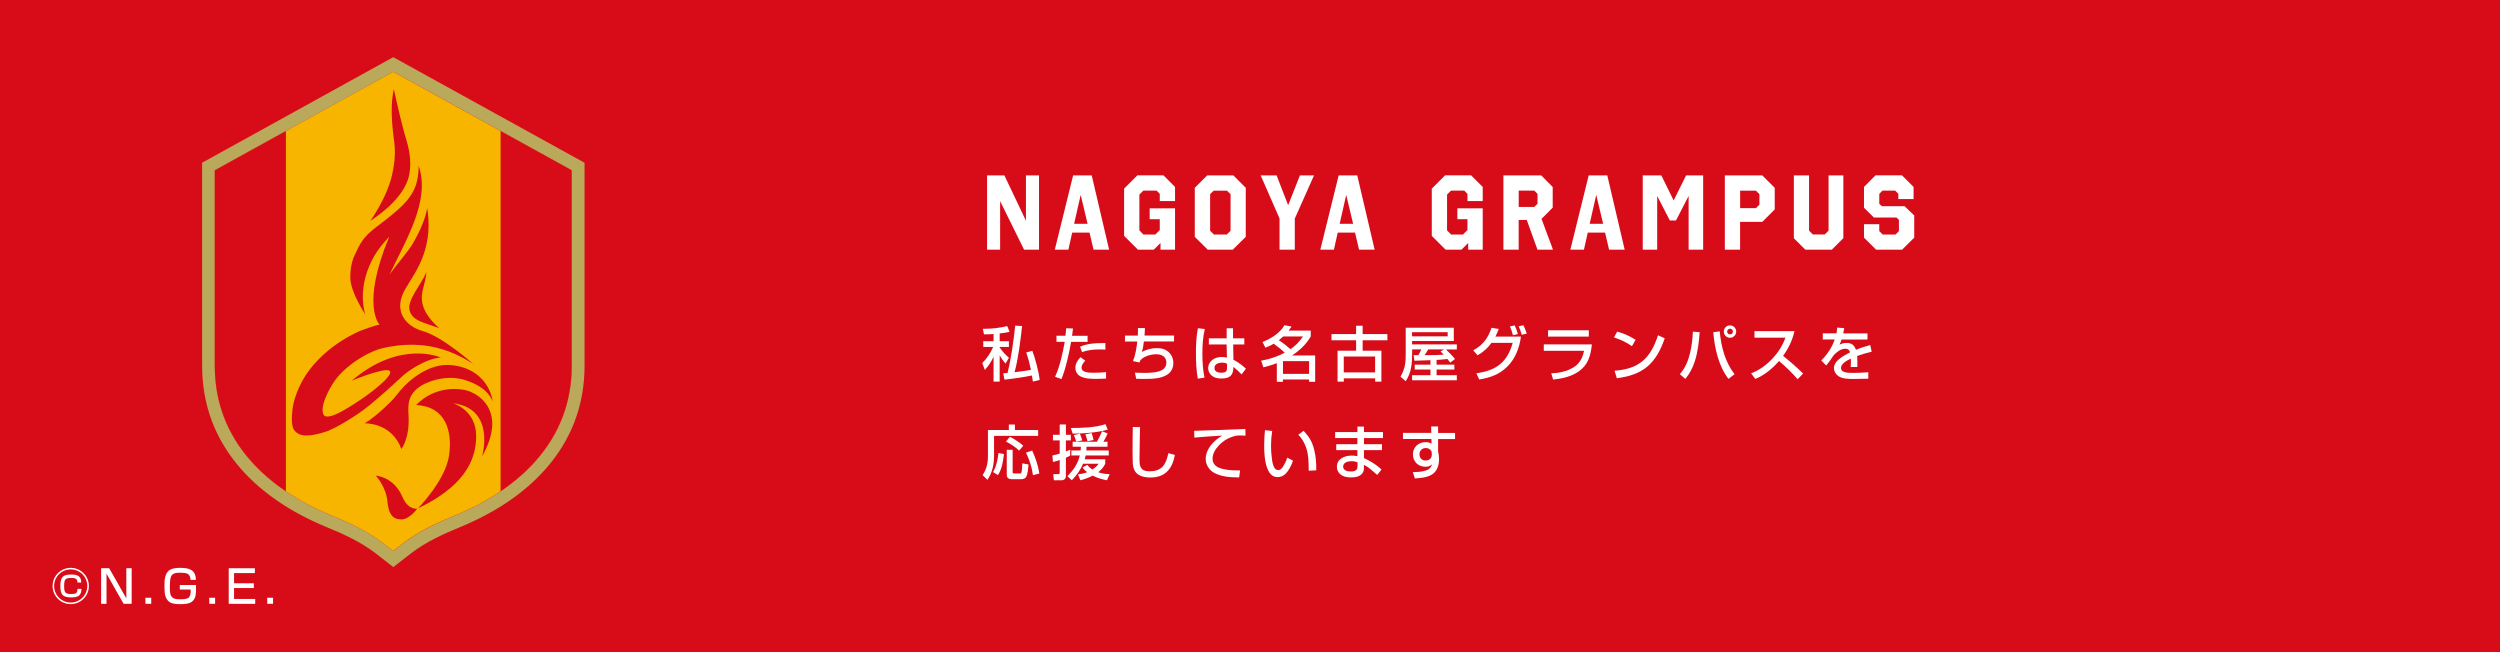 <?xml version="1.0" encoding="UTF-8"?><svg id="_イヤー_2" xmlns="http://www.w3.org/2000/svg" viewBox="0 0 609.15 158.89"><defs><style>.cls-1{fill:#fff;}.cls-2{fill:#d80c18;}.cls-3{fill:#f8b500;}.cls-4{fill:#baa85b;}</style></defs><g id="_イヤー_1-2"><g><rect class="cls-2" width="609.15" height="158.89"/><g><path class="cls-1" d="M240.21,81.47h-.45l-.28-1.36h.55c1.65,0,3.78-.23,5.38-.67l.59,1.42c-.8,.2-1.61,.3-2.42,.39v1.88h2.25v1.41h-2.25v.12c.74,1.09,1.3,1.64,2.25,2.52l-.83,1.42c-.55-.64-1.01-1.29-1.42-2.01v6.39h-1.49v-6.06c-.61,1.33-1.17,2.14-2.13,3.23l-.62-1.7c1.15-1.09,2.03-2.48,2.65-3.91h-2.41v-1.41h2.51v-1.75c-.61,.04-1.28,.09-1.88,.09Zm10.99,8.67c-.3-1.49-.65-2.81-1.15-4.25l1.49-.41c.7,1.81,1.59,5.19,1.78,7.1l-1.65,.39c-.07-.49-.15-.99-.23-1.48-2.2,.45-4.45,.77-6.7,1.01l-.29-1.54c.35-.01,.7-.04,1.04-.07,.94-3.78,1.46-7.68,1.88-11.55l1.67,.1c-.33,3.17-.97,8.29-1.84,11.26,1.33-.16,2.67-.33,3.99-.58Z"/><path class="cls-1" d="M259.8,79.98l1.65,.06c-.07,.59-.16,1.19-.23,1.78h3.78v1.48h-4.02c-.41,2.49-1.36,6.81-2.36,9.07l-1.54-.57c1.12-2.35,1.91-5.93,2.35-8.51h-2.01v-1.48h2.2c.07-.61,.13-1.23,.17-1.84Zm4.64,7.9c-.45,.45-.91,1.07-.91,1.73,0,.58,.46,.88,1.04,1.04,.62,.17,1.36,.17,1.8,.17,1.03,0,2.13-.03,3.13-.15v1.57c-.91,.07-1.8,.07-2.7,.07s-1.94-.04-2.86-.33c-1.07-.33-1.91-1.03-1.91-2.41,0-1,.58-1.83,1.23-2.54l1.17,.84Zm4.15-4.29h.75v1.59c-.45-.03-.9-.04-1.35-.04-1.46,0-2.97,.13-4.33,.67l-.49-1.33c1.84-.78,3.52-.88,5.42-.88Z"/><path class="cls-1" d="M277.27,80.47c0-.17,0-.36-.01-.54h1.71c-.01,.59-.04,1.22-.1,1.83h7.2v1.44h-7.35c-.1,.88-.23,1.72-.49,2.58,1.06-.65,2.44-.96,3.67-.96,1.42,0,2.68,.45,3.46,1.7,.36,.58,.54,1.26,.54,1.94,0,1.01-.35,1.78-.91,2.36-.68,.67-1.67,1.07-2.74,1.28-1.17,.22-2.59,.23-3.8,.23-.54,0-1.07-.01-1.61-.04l-.3-1.49c.71,.04,1.41,.06,2.12,.06s1.65-.01,2.57-.13c.87-.12,1.7-.35,2.22-.77,.52-.42,.75-.96,.75-1.62,0-1.45-1.17-2.03-2.46-2.03-1,0-2.06,.26-2.93,.72-.42,.22-.65,.44-.96,.78-.07,.17-.13,.35-.19,.51l-1.59-.33c.59-1.49,.86-3.17,1.04-4.78h-3v-1.44h3.13c.03-.43,.04-.86,.04-1.29Z"/><path class="cls-1" d="M293.56,80.18c-.48,1.93-.59,4.06-.59,6.04s.13,3.9,.51,5.81l-1.64,.22c-.33-2.03-.44-4.09-.44-6.15s.09-4.12,.48-6.12l1.68,.19Zm5.33,2.25v-2.44h1.55v2.44h2.75v1.51h-2.71l.06,3.73c1.04,.51,2.22,1.36,3.04,2.17l-1.06,1.39c-.71-.75-1.17-1.2-2-1.84v.14c0,2.04-1,2.7-2.94,2.7-.7,0-1.48-.12-2.06-.51-.71-.46-1.13-1.19-1.13-2.03,0-1.74,1.65-2.71,3.23-2.71,.45,0,.9,.04,1.33,.16l-.07-3.2h-4.33v-1.51h4.33Zm-1.15,5.93c-.8,0-1.83,.33-1.83,1.29s.93,1.17,1.68,1.17c1.23,0,1.39-.45,1.39-1.22v-.99c-.45-.19-.77-.26-1.25-.26Z"/><path class="cls-1" d="M310.36,83.75c-.7,.42-1.28,.68-2.04,.96l-.7-1.38c2.03-.78,4.25-2.17,5.36-4.09l1.71,.33c-.23,.35-.45,.67-.7,.99h5.39v1.42c-1.1,1.9-2.74,3.45-4.58,4.64h5.65v6.41h-1.49v-.57h-6.36v.57h-1.49v-4.54c-1.06,.42-2.16,.74-3.28,1.01l-.54-1.62c2.04-.36,3.91-.96,5.74-1.94-.83-.81-1.74-1.52-2.68-2.19Zm7.12-1.77h-4.81c-.35,.32-.7,.62-1.07,.93,.87,.52,2.07,1.48,2.83,2.17,1.28-.87,2.2-1.83,3.06-3.1Zm-4.87,6.02v3.09h6.36v-3.09h-6.36Z"/><path class="cls-1" d="M332.02,82.91v2.54h4.57v7.54h-1.52v-.8h-7.64v.8h-1.52v-7.54h4.52v-2.54h-6v-1.51h6v-2.03h1.59v2.03h6.03v1.51h-6.03Zm-4.6,3.96v3.87h7.64v-3.87h-7.64Z"/><path class="cls-1" d="M344.63,87.9l-.2-1.36c.39,0,.75,.01,1.15,.01,.33-.55,.48-.8,.73-1.41h-2.23v.7c0,1.41-.04,2.67-.28,3.86-.2,1.07-.59,2.1-1.28,3.19l-1.28-1.09c1.22-2.19,1.28-3.57,1.28-6v-5.94h11.71v3.22h-10.16v.84h10.9v1.23h-2.64c.74,.74,1.57,1.51,2.19,2.33l-1.16,.88c-.22-.3-.44-.59-.67-.88-.88,.12-1.77,.16-2.65,.22v1.15h4.33v1.19h-4.33v1.38h4.93v1.23h-10.9v-1.23h4.48v-1.38h-3.84v-1.19h3.84v-1.09c-1.3,.04-2.61,.1-3.91,.14Zm-.57-6.96v1.01h8.68v-1.01h-8.68Zm6.93,4.71l.84-.51h-3.83c-.28,.46-.55,.94-.87,1.39h.9c1.26,0,2.51-.01,3.75-.12-.29-.32-.48-.49-.8-.77Z"/><path class="cls-1" d="M360.02,86.58l-1.06-1.22c2.28-1.19,3.7-3.06,4.45-5.49l1.77,.29c-.23,.65-.49,1.23-.81,1.86h6.23c-.38,2.7-1.35,5.35-3.31,7.29-1.99,1.97-4.17,2.7-6.86,3.16l-.71-1.51c4.83-.68,7.52-2.64,8.87-7.42h-5.17c-1.01,1.36-1.94,2.19-3.41,3.04Zm8.62-4.91c-.23-.8-.38-1.36-.72-2.13l1.15-.26c.33,.68,.58,1.41,.78,2.13l-1.2,.26Zm2.15-.1c-.2-.72-.43-1.38-.75-2.06l1.16-.26c.33,.7,.58,1.29,.81,2.04l-1.22,.28Z"/><path class="cls-1" d="M387.88,83.91c-.3,2.71-.86,4.94-3.22,6.6-1.8,1.25-4.09,1.77-6.23,1.97l-.45-1.51c1.88-.07,3.78-.46,5.42-1.46,1.54-.94,2.22-2.33,2.57-4.04h-9.81v-1.55h11.73Zm-.75-3.44v1.54h-9.93v-1.54h9.93Z"/><path class="cls-1" d="M398.54,82.78l-.9,1.57c-1.19-.87-2.97-1.71-4.38-2.13l.78-1.42c1.75,.49,2.94,1.03,4.49,1.99Zm-5.13,7.55c5.99-.43,8.76-3.04,10.58-8.64l1.64,.74c-2.1,6.12-5.2,8.92-11.68,9.73l-.54-1.83Z"/><path class="cls-1" d="M412.95,88.07c-.54,1.62-1.22,2.93-2.29,4.26l-1.36-1.16c1.33-1.45,2.06-3.31,2.51-5.2,.41-1.68,.59-3.42,.68-5.16l1.65,.13c-.17,2.38-.46,4.86-1.19,7.13Zm6.09-7.31c.32,3.7,1.29,7.44,3.6,10.42l-1.48,1.14c-2.41-3.09-3.39-7.55-3.7-11.38l1.58-.19Zm4,.03c0,.84-.68,1.51-1.51,1.51s-1.51-.67-1.51-1.51,.67-1.51,1.51-1.51,1.51,.68,1.51,1.51Zm-2.2,0c0,.39,.3,.7,.7,.7s.7-.3,.7-.7-.3-.7-.7-.7-.7,.32-.7,.7Z"/><path class="cls-1" d="M427.68,92.32l-1-1.36c2-.74,3.75-2.04,5.2-3.59,1.42-1.52,2.45-3.15,3.16-5.1h-7.54v-1.58h9.74c-.51,2.25-1.44,4.16-2.78,6.02,1.7,1.36,3.35,2.78,4.9,4.31l-1.36,1.38c-1.26-1.49-3.03-3.19-4.52-4.44-1.57,1.81-3.52,3.46-5.8,4.38Z"/><path class="cls-1" d="M447.63,79.82l1.73,.13c-.06,.45-.13,.84-.23,1.29h5.9v1.49h-6.32c-.15,.46-.29,.81-.49,1.25,.62-.28,.99-.42,1.68-.42,1.26,0,1.9,.51,2.32,1.68,1.13-.48,2.29-.84,3.48-1.16l.36,1.62c-1.2,.28-2.38,.62-3.55,1.04,.04,.42,.06,.84,.06,1.26,0,.48,0,.96-.01,1.43h-1.62c.04-.38,.06-.71,.06-1.09,0-.32-.01-.64-.03-.96-.81,.39-2.39,1.2-2.39,2.25,0,1.22,1.61,1.23,3.03,1.23,1.2,0,2.42-.06,3.62-.16v1.57c-1.17,.04-2.35,.07-3.52,.07-1.25,0-2.91-.01-3.91-.8-.58-.48-.94-1.09-.94-1.86,0-1.04,.83-1.88,1.61-2.45,.74-.54,1.52-.96,2.32-1.38-.19-.59-.49-.88-1.15-.88-1.03,0-2.03,.71-2.83,1.57-.25,.35-.48,.71-.75,1.09-.29,.42-.62,.88-1.1,1.43l-1.19-1.23c1.46-1.44,2.61-3.17,3.28-5.12h-2.91v-1.49h3.33c.1-.51,.15-.9,.19-1.42Z"/><path class="cls-1" d="M247.3,103.44v1.33h5.65v1.43h-10.74v4.89c0,1.93-.39,4.07-1.62,5.83l-1.17-1.16c.96-1.41,1.3-2.88,1.3-4.57v-6.42h5.09v-1.33h1.49Zm-5.33,11.58c.84-1.45,1.12-3,1.32-4.64l1.33,.26c-.17,1.7-.51,3.71-1.46,5.13l-1.19-.75Zm7.36-6.42l-1.01,1.2c-.99-.94-1.99-1.61-3.22-2.2l.97-1.17c1.15,.57,2.3,1.33,3.26,2.17Zm-2.59,1v5.44c0,.33,.17,.33,.45,.33h1.23c.54,0,.54-.07,.68-2.48l1.51,.29c-.07,.81-.17,2.41-.61,3.07-.23,.36-.72,.51-1.16,.51h-2.33c-.7,0-1.2-.3-1.2-1.04v-6.12h1.44Zm6.52,5.77l-1.57,.41c-.23-1.83-.87-3.84-1.7-5.48l1.51-.52c.81,1.78,1.46,3.65,1.75,5.6Z"/><path class="cls-1" d="M258.21,107.31h-1.65v-1.36h1.65v-2.52h1.51v2.52h1.2v1.36h-1.2v2.7c.36-.14,.71-.29,1.07-.45l-.04,1.46c-.36,.2-.64,.33-1.03,.49v4.38c0,.68-.36,1.13-1.07,1.13h-1.86l-.16-1.49h1.22c.32,0,.36-.12,.36-.43v-3.02c-.57,.2-1.06,.36-1.65,.49l-.13-1.59c.61-.13,1.2-.28,1.78-.46v-3.2Zm11.09,4.6v1.1c-.39,.83-1,1.48-1.71,2.06,1,.33,1.75,.43,2.8,.46l-.67,1.49c-1.22-.22-2.39-.57-3.48-1.13-1,.52-1.91,.86-3,1.13l-.57-1.44c.84-.09,1.45-.22,2.23-.52-.49-.36-.78-.65-1.12-1.16l1.17-.64c.33,.51,.73,.83,1.23,1.13,.65-.42,1.06-.77,1.52-1.39h-3.8c-.71,1.61-1.52,2.78-2.75,4.02l-1.06-1c1.48-1.51,2.51-2.96,3.02-5.04h-2.06v-1.22h2.26c.03-.3,.04-.61,.06-.91h-2.01v-1.22h5.91c.49-.81,.9-1.67,1.26-2.55l1.36,.52c-.29,.72-.64,1.36-1.03,2.03h1v1.22h-5.12c0,.3-.01,.61-.03,.91h5.44v1.22h-5.62c-.06,.32-.14,.62-.23,.93h4.99Zm-3.86-6.44c-1.49,.13-2.94,.19-4.07,.19l-.45-1.38c2.75-.01,5.81-.06,8.44-.93l.55,1.33c-1.17,.36-2.87,.64-4.46,.78Zm-1.75,1.84l-1.46,.3c-.14-.51-.36-1.13-.58-1.61l1.48-.32c.22,.52,.41,1.07,.57,1.62Zm2.77-.09l-1.48,.29c-.15-.58-.3-1.13-.51-1.7l1.52-.29c.19,.57,.36,1.12,.46,1.7Z"/><path class="cls-1" d="M277.78,104.07c-.03,2.6-.13,5.19-.13,7.79,0,1.91,.29,2.97,2.44,2.97,1.54,0,2.54-.41,3.22-1.16,.7-.77,1.07-1.88,1.38-3.26l1.59,.45c-.32,1.45-.68,2.71-1.71,3.84-1.13,1.23-2.65,1.65-4.28,1.65-1.32,0-2.94-.3-3.71-1.49-.36-.54-.55-1.32-.58-2.13-.03-.93-.04-1.86-.04-2.57,0-2.03,.01-4.07,.06-6.12l1.77,.03Z"/><path class="cls-1" d="M295.03,104.85c2.81-.13,5.61-.22,8.41-.33l.04,1.64c-.42-.03-.84-.06-1.26-.06-.36,0-.62,.01-1,.06-1.7,.38-3.13,1.16-4.32,2.46-.8,.86-1.45,1.96-1.45,3.16,0,1.1,.67,1.86,1.67,2.23,1.3,.48,2.9,.61,4.26,.61,.26,0,.52,0,.78-.01l-.23,1.72c-2.03-.01-4.16-.12-5.99-1.06-1.25-.64-2.16-1.99-2.16-3.41,0-1.29,.54-2.45,1.32-3.44,.74-.93,1.71-1.68,2.68-2.28-1.23,.07-2.45,.13-3.68,.23-1.03,.09-2.04,.17-3.09,.26l-.04-1.65c1.36-.03,2.71-.09,4.06-.14Z"/><path class="cls-1" d="M309.98,105.02c-.19,1.19-.28,2.35-.28,3.55,0,1.09,.06,2.19,.22,3.26,.1,.78,.25,1.72,.75,2.35,.17,.22,.51,.36,.78,.36,.57,0,.94-.49,1.23-.94,.41-.64,.72-1.38,.99-2.09l1.39,.75c-.42,1.15-.97,2.33-1.84,3.2-.49,.49-1.23,.8-1.91,.8-1.29,0-2.07-.93-2.54-2.19-.7-1.8-.74-4.25-.74-5.55s.07-2.48,.19-3.71l1.75,.2Zm10.22,4.51c.46,1.78,.52,3.26,.52,5.07l-1.84,.1c-.03-1.93,.01-3.93-.68-5.77-.41-1.12-1-2.16-1.86-3l1.29-.96c1.38,1.48,2.06,2.58,2.57,4.55Z"/><path class="cls-1" d="M330.75,105.28v-1.33h1.59v1.33h4.64v1.46h-4.64v1.49h4.39v1.45h-4.39v1.94c1.55,.7,3.04,1.61,4.29,2.77l-1.06,1.33c-1.1-.96-1.91-1.77-3.23-2.46v.42c0,.54-.01,1.12-.32,1.55-.62,.91-1.75,1.1-2.8,1.1-.74,0-1.57-.1-2.22-.48-.8-.46-1.25-1.2-1.25-2.13,0-2,1.96-2.71,3.64-2.71,.48,0,.88,.04,1.35,.15v-1.48h-5.15v-1.45h5.15v-1.49h-5.42v-1.46h5.42Zm-1.45,7.09c-.83,0-2.03,.28-2.03,1.32,0,.99,1.09,1.19,1.87,1.19,1.59,0,1.64-.78,1.64-1.42v-.81c-.52-.17-.91-.28-1.48-.28Z"/><path class="cls-1" d="M348.73,103.92h1.68v1.57h4.13v1.49h-4.13v3.07c.16,.64,.23,1.19,.23,1.84,0,1.44-.45,2.93-1.73,3.73-1.19,.74-2.78,.87-4.16,.96l-.51-1.54c.99-.01,1.99-.07,2.94-.32,.88-.23,1.48-.67,1.74-1.57-.49,.43-.94,.58-1.59,.58-1.73,0-3.06-1.23-3.06-3s1.33-2.99,3.1-2.99c.55,0,.94,.1,1.44,.35l-.03-1.12h-6.93v-1.49h6.9l-.03-1.57Zm-.15,5.74c-.3-.32-.74-.49-1.17-.49-.9,0-1.54,.62-1.54,1.52s.57,1.52,1.49,1.52c.85,0,1.51-.51,1.51-1.39v-.28c0-.32-.06-.64-.29-.88Z"/></g><g><path class="cls-1" d="M253.15,60.84h-3.62l-5.84-11.82v11.82h-3.18v-18.1h4.22l5.25,11.04v-11.04h3.18v18.1Z"/><path class="cls-1" d="M270.25,60.84h-3.8l-.98-4.16h-4.22l-.93,4.16h-3.31l4.47-18.1h4.53l4.24,18.1Zm-8.53-6.31h3.28l-1.68-7.04-1.6,7.04Z"/><path class="cls-1" d="M286.31,48.99h-3.72v-1.76l-.78-.78h-3.23l-.96,.96v8.72l.98,1.01h2.9l1.09-1.09v-2.64h-2.46v-2.64h6.18v10.06h-3.54v-1.63l-1.63,1.63h-3.88l-3.36-3.36v-11.51l3.23-3.23h6.36l2.82,2.82v3.44Z"/><path class="cls-1" d="M303.54,57.71l-3.18,3.13h-6.08l-3.16-3.13v-11.95l3.03-3.03h6.36l3.03,3.03v11.95Zm-4.6-11.25h-3.23l-.85,.85v8.9l.91,.93h3.16l.91-.93v-8.9l-.88-.85Z"/><path class="cls-1" d="M315.49,53.23v7.6h-3.72v-7.6l-4.6-10.5h3.88l2.82,7.27,2.87-7.27h3.44l-4.68,10.5Z"/><path class="cls-1" d="M334.95,60.84h-3.8l-.98-4.16h-4.22l-.93,4.16h-3.31l4.47-18.1h4.53l4.24,18.1Zm-8.53-6.31h3.28l-1.68-7.04-1.6,7.04Z"/><path class="cls-1" d="M361.28,48.99h-3.72v-1.76l-.78-.78h-3.23l-.96,.96v8.72l.98,1.01h2.9l1.09-1.09v-2.64h-2.46v-2.64h6.18v10.06h-3.54v-1.63l-1.63,1.63h-3.88l-3.36-3.36v-11.51l3.23-3.23h6.36l2.82,2.82v3.44Z"/><path class="cls-1" d="M378.33,45.55v5.04l-2.72,2.74,2.79,7.5h-3.78l-2.61-7.24h-1.97v7.24h-3.72v-18.1h9.21l2.79,2.82Zm-8.28,.91v3.96h3.8l.78-.78v-2.41l-.78-.78h-3.8Z"/><path class="cls-1" d="M395.87,60.84h-3.8l-.98-4.16h-4.22l-.93,4.16h-3.31l4.47-18.1h4.53l4.24,18.1Zm-8.53-6.31h3.28l-1.68-7.04-1.6,7.04Z"/><path class="cls-1" d="M414.99,60.84h-3.54v-13.09l-3.08,5.97h-1.5l-3.08-5.97v13.09h-3.52v-18.1h4.53l3,6.1,3.03-6.1h4.16v18.1Z"/><path class="cls-1" d="M432.43,51.03l-3.03,3.03h-5.41v6.78h-3.72v-18.1h9.13l3.03,3.03v5.28Zm-8.43-4.58v4.27h3.85l.85-.85v-2.56l-.85-.85h-3.85Z"/><path class="cls-1" d="M449.14,58.04l-2.79,2.79h-6.47l-2.79-2.79v-15.31h3.7v13.47l.93,.93h2.9l.93-.93v-13.47h3.6v15.31Z"/><path class="cls-1" d="M466.27,48.5h-3.72v-1.27l-.78-.78h-3.08l-.78,.78v2.43l.62,.59h5.54l2.35,2.25v5.41l-2.95,2.92h-6.34l-2.95-2.92v-3.28h3.72v1.68l.83,.83h3.13l.83-.83v-2.72l-.59-.59h-5.51l-2.41-2.38v-5.07l2.79-2.82h6.47l2.82,2.82v2.95Z"/></g><g><g><g><path class="cls-3" d="M110.75,125.63c8.32-3.41,14.98-7.91,19.81-13.38,5.8-6.57,8.74-14.34,8.74-23.11V41.49l-43.49-24.01-43.49,24.01v47.66c0,8.76,2.94,16.54,8.74,23.11,4.83,5.46,11.49,9.96,19.81,13.38,3.98,1.63,8.57,3.7,12.45,6.69,.39,.3,1.37,1.06,1.37,1.06l1.11,.86,1.11-.86s.98-.76,1.37-1.06c3.88-2.99,8.47-5.06,12.45-6.69Z"/><path class="cls-4" d="M95.82,17.48l43.49,24.01v47.66c0,8.76-2.94,16.54-8.74,23.11-4.83,5.46-11.49,9.96-19.81,13.38-3.98,1.63-8.57,3.7-12.45,6.69-.39,.3-1.37,1.06-1.37,1.06l-1.11,.86-1.11-.86s-.98-.76-1.37-1.06c-3.88-2.99-8.47-5.06-12.45-6.69-8.32-3.41-14.98-7.91-19.81-13.38-5.8-6.57-8.74-14.34-8.74-23.11V41.49l43.49-24.01m-46.59,22.18v49.49c0,9.54,3.2,18.01,9.52,25.16,5.14,5.82,12.19,10.6,20.96,14.19,3.79,1.55,8.15,3.52,11.74,6.28,.28,.22,2.47,1.92,2.47,1.92l1.9,1.48,1.9-1.48s2.09-1.62,2.47-1.92c3.59-2.76,7.95-4.72,11.74-6.28,8.76-3.6,15.82-8.37,20.96-14.19,6.32-7.15,9.52-15.62,9.52-25.16V39.66L95.82,13.93l-46.59,25.73Z"/></g><path class="cls-2" d="M130.56,112.25c5.8-6.57,8.74-14.34,8.74-23.11V41.49l-17.33-9.57V119.7c3.31-2.23,6.18-4.72,8.59-7.45Z"/><path class="cls-2" d="M52.33,41.49v47.66c0,8.76,2.94,16.54,8.74,23.11,2.41,2.73,5.28,5.22,8.59,7.45V31.92l-17.33,9.57Z"/></g><g><path class="cls-2" d="M103.71,51.72v0Z"/><path class="cls-2" d="M98.05,121.05c-1.22-2.78-3.35-4.71-6.49-5.17,0,0,2.58,2.8,2.84,6.38,.3,2.85,1.11,4.25,3.35,4.31,2.01,.02,3.92-2.63,3.92-2.63,0,0-2.26,.41-3.62-2.89Z"/><path class="cls-2" d="M103.92,66.27c-1.3,3.13-4.83,6.88-4.11,9.41,.72,2.53,3.32,2.85,7.22,4.27,0,0-3.15-2.51-3.99-5.56-.84-3.05,.58-4.71,.87-8.12Z"/><path class="cls-2" d="M97.79,109.4s2.09-2.46,1.75-8.26c-.18-2.88-.07-5.16,3.17-7.22,0,0,5.45-3.29,11.26-1.09,1.34,.51,4.64,1.66,6.07,4.93,0,0-.65-6.37-7.59-8.35-2.79-.74-5.95-.95-10.17,1.63-1.76,1.08-3.33,2.46-4.7,4.05-.9,1.04-1.25,1.62-1.94,2.34,0,0-3.59,3.79-6.78,5.71,0,0,6.58-.24,8.93,6.26Z"/><path class="cls-2" d="M113.19,95c-7.56-1.35-11.77,3.69-11.77,3.69,7.22,.36,8.82,6.41,8.02,12.14-.8,6.14-7.6,13.04-7.6,13.04,10.54-5.03,14.16-11.11,14.19-17.51,.03-6.51-5.63-8.1-5.63-8.1,10.48,1.29,7.07,12.93,7.07,12.93,5.97-10.54-.25-15.3-4.29-16.19Z"/><path class="cls-2" d="M90.21,53.84c7.88-5.23,9.45-9.66,9.69-12.5,.36-3.7-.75-6.76-1.46-9.2-1.34-5.03-2.47-10.41-2.47-10.41-1.24,5.43,.05,11.77,.2,14,.17,2.82-.19,4.48-.46,6.01-1.05,5.98-5.5,12.1-5.5,12.1Z"/><path class="cls-2" d="M98.31,91.42c2.49-2.13,6.66-4.27,9.13-4.29,0,0-9.81-4.52-21.74,5.63,0,0,8.37-3.47,9.29-2.34,.92,1.13-5.08,5.61-6.75,6.71-1.67,1.09-8.34,5.82-9.38,3.93-1.04-1.9,1.32-6.4,2.89-8.54,1.15-1.57,3.5-3.83,6.63-5.63h0c1.15-.66,2.4-1.26,3.74-1.74,1.13-.39,3.88-.98,6.86-1.12h0c4.5-.21,10.13,.6,16.33,4.66,0,0-7.43-6.67-12.39-8.05-3.37-.94-6.53-3.88-5.02-8.37,1.43-4.25,8.11-9.56,6.18-21.71,.04,.33-.59,3.89-3.51,8.81-1.26,2.11-3.64,4.69-5.65,7.52,4.03-8.52,10.02-18.07,7.08-26.53,0,0,.12,3.37-1.13,5.87-1.13,2.26-2.49,3.83-6.52,7.04-4.03,3.21-5.75,3.82-7.89,8.81,0,0-1.16,2.06-1.11,5.63,.06,3.55,3.66,8.9,3.66,8.9,0,0-1.88-5.19,1.02-11.9,1.45-3.37,3.1-5.14,4.81-7.04-6.98,16.78-2.36,21.43-2.36,21.43h0s-1.13,.15-4.46,1.42c0,0-8.31,3.15-13.47,10.79-2.71,4.19-3.2,7.85-3.2,7.85,0,0-.68,4.14,.26,5.53h0c1.31,2,4.16,1.69,8.1,.39,2.64-1.02,7.58-4.06,10.41-6.4,2.83-2.34,6.15-5.34,8.19-7.25Z"/></g></g><g><path class="cls-1" d="M21.66,142.78c0,2.44-1.99,4.42-4.43,4.42s-4.42-1.98-4.42-4.42,1.98-4.42,4.42-4.42,4.43,1.98,4.43,4.42Zm-8.47,0c0,2.22,1.82,4.04,4.04,4.04s4.04-1.82,4.04-4.04-1.8-4.04-4.04-4.04-4.04,1.8-4.04,4.04Zm5.69-.84c-.02-1.06-.74-1.12-1.59-1.12-1.5,0-1.66,.47-1.66,2.02,0,1.4,.18,1.9,1.68,1.9,1.22,0,1.55-.21,1.57-1.25h.96c-.01,.63-.1,1.19-.59,1.62-.53,.44-1.26,.45-1.92,.45-2.18,0-2.62-.77-2.62-2.82s.55-2.75,2.63-2.75c1.44,0,2.42,.31,2.46,1.95h-.91Z"/><path class="cls-1" d="M26.6,138.45l4.18,7.35v-7.35h1.3v8.67h-1.97l-4.16-7.35v7.35h-1.31v-8.67h1.96Z"/><path class="cls-1" d="M36.85,145.65v1.47h-1.42v-1.47h1.42Z"/><path class="cls-1" d="M46.41,141.29v-.14c0-.5-.21-1.06-.66-1.32-.44-.26-1.38-.28-1.89-.28-.85,0-1.88,.07-2.21,.98-.21,.57-.26,1.23-.26,2.83,0,.92,.03,2.05,1,2.46,.42,.18,1.12,.2,1.58,.2,.56,0,1.57-.02,2.01-.41,.36-.32,.48-.96,.48-1.42v-.54h-2.65v-1.11h3.95v.79c-.01,1.07,.04,2.22-.74,3.05-.74,.78-2.07,.83-3.07,.83-.63,0-1.72-.05-2.28-.32-.41-.19-.74-.46-.99-.85-.46-.68-.54-1.38-.58-2.18-.02-.41-.03-.8-.03-1.21,0-1.34,.08-3.16,1.44-3.86,.71-.37,1.6-.43,2.4-.43,2.12,0,3.81,.43,3.81,2.93h-1.31Z"/><path class="cls-1" d="M52.41,145.65v1.47h-1.42v-1.47h1.42Z"/><path class="cls-1" d="M62.1,138.45v1.19h-5.07v2.48h4.82v1.16h-4.82v2.66h5.15v1.19h-6.45v-8.67h6.37Z"/><path class="cls-1" d="M66.53,145.65v1.47h-1.42v-1.47h1.42Z"/></g></g></g></svg>